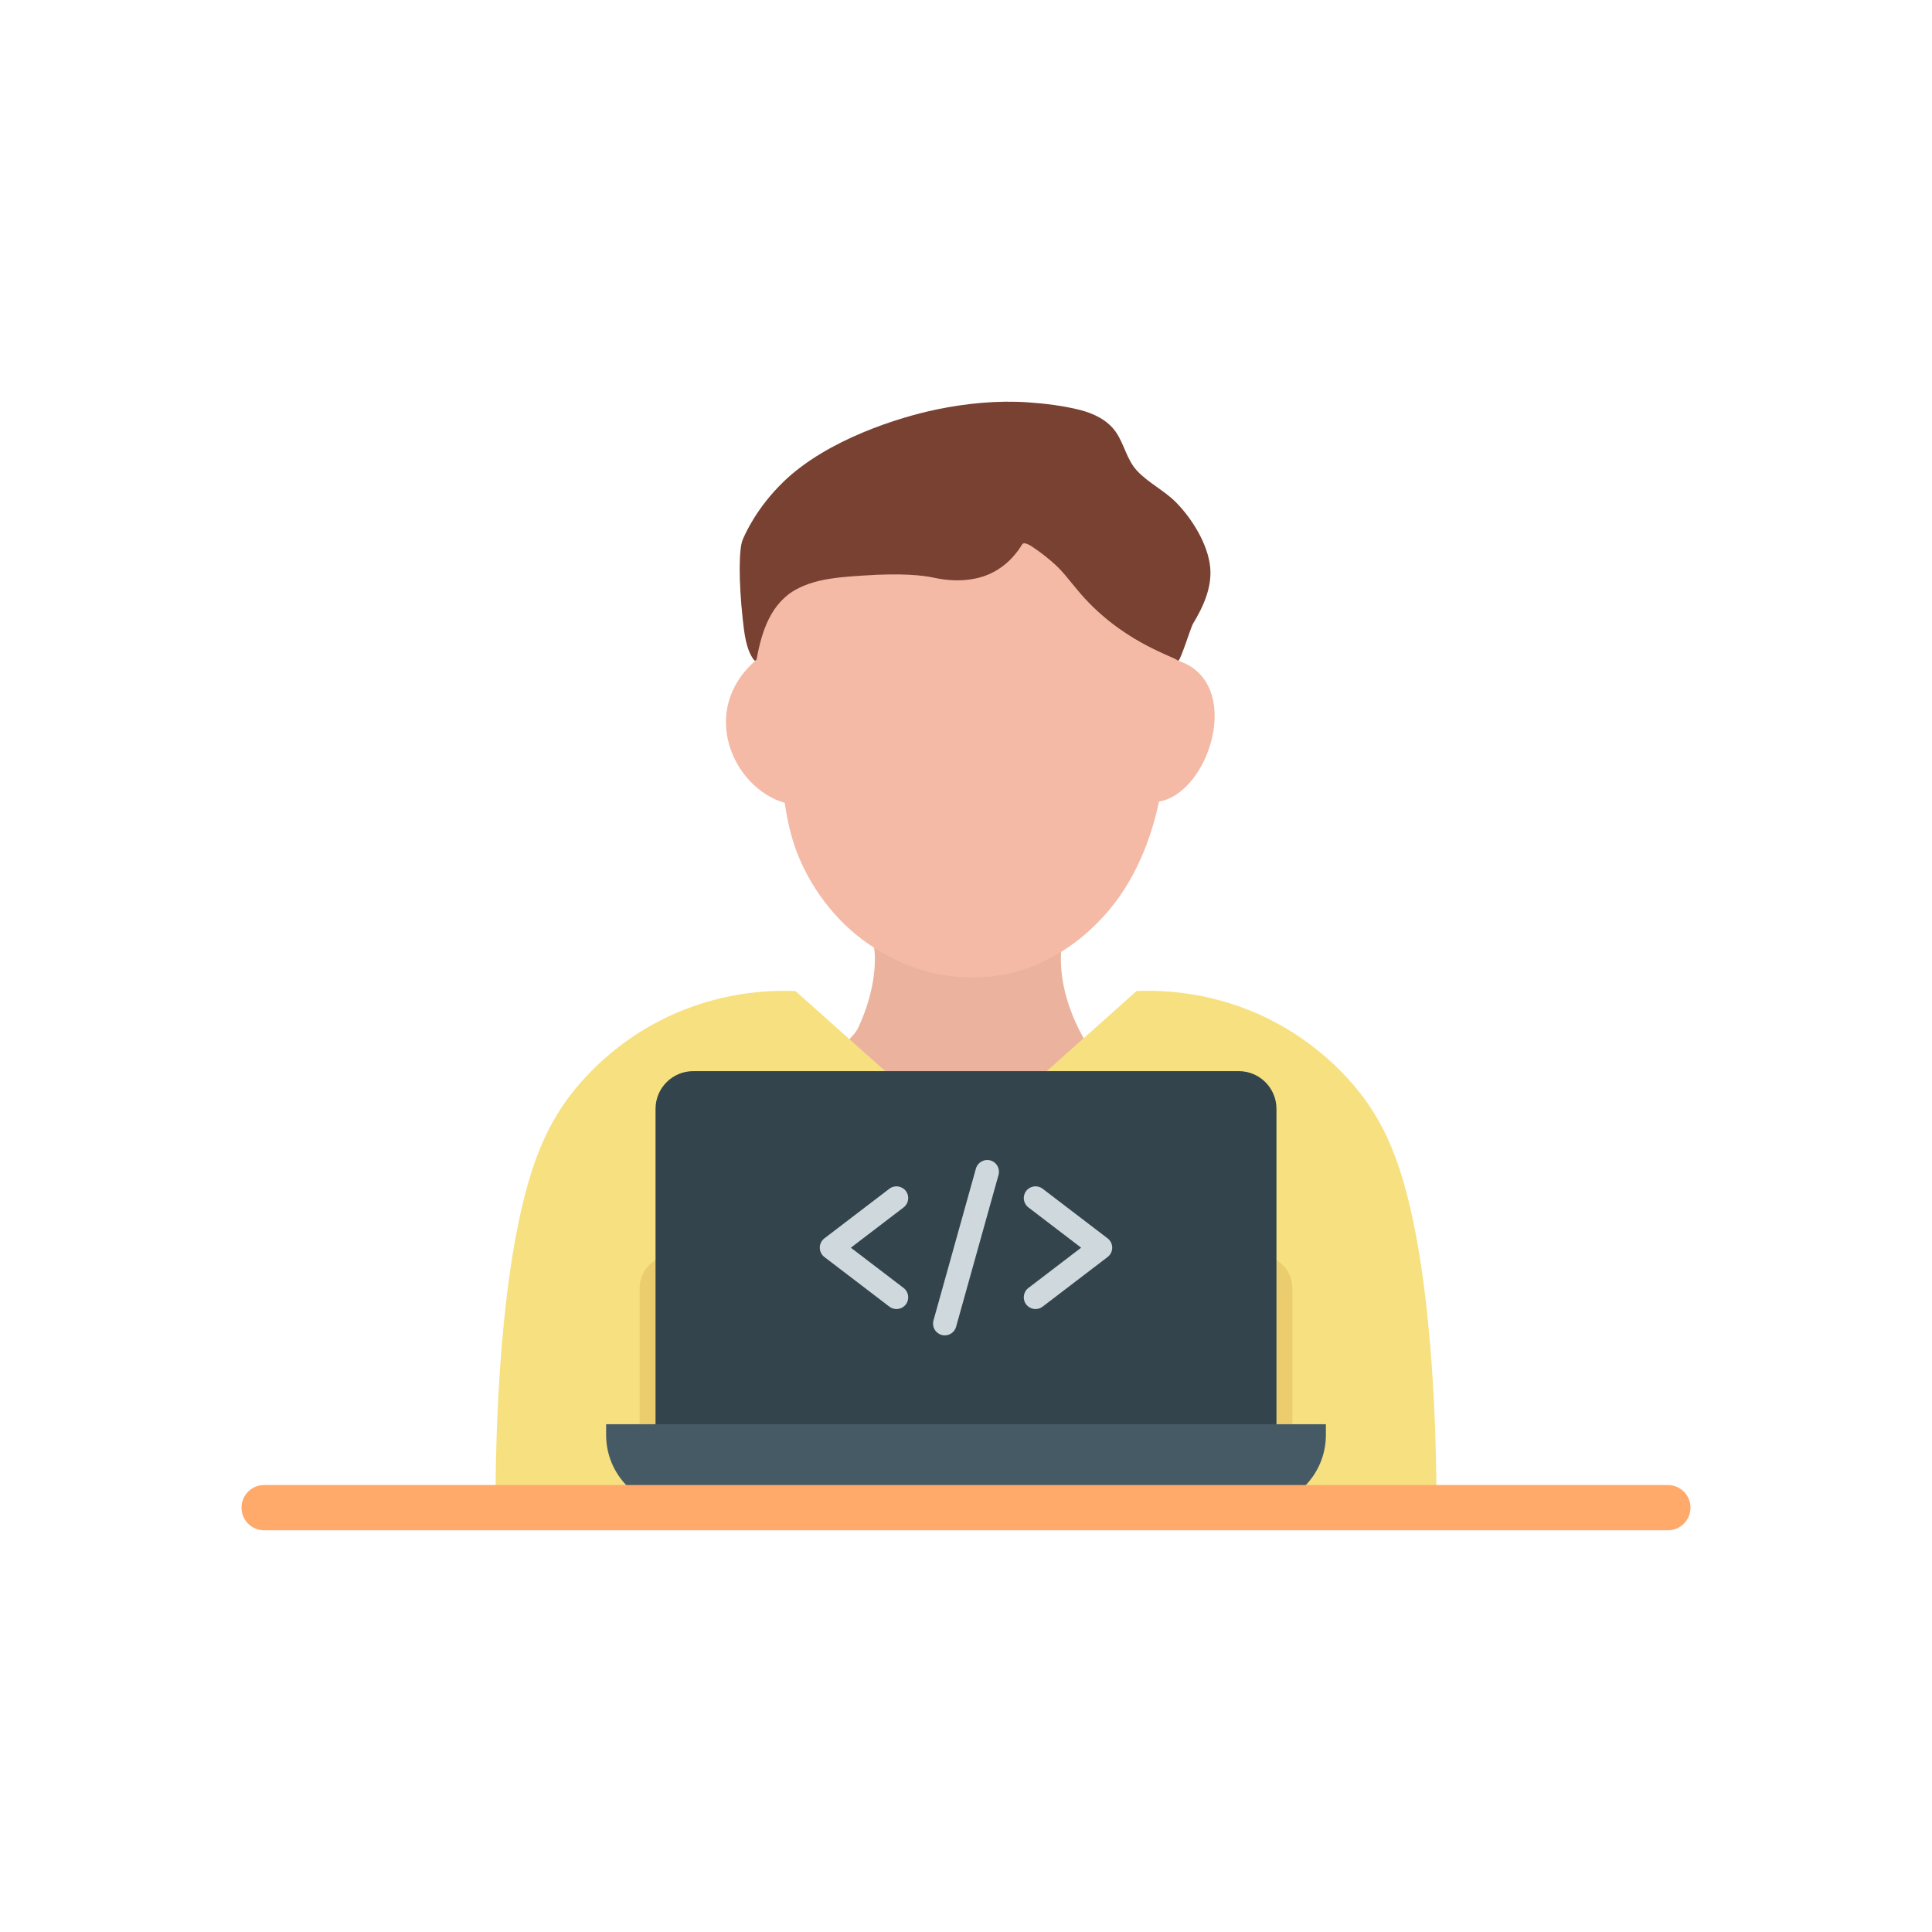 <svg xmlns="http://www.w3.org/2000/svg" enable-background="new 0 0 2048 2048" viewBox="0 0 2048 2048" id="programmer">
	<path fill="#ebb39e" d="M1129.61,986.97c-2.81,10.13-5.39,17.47-5,32.83c0.84,31.72,12.69,60.44,24.09,80.78l184.65,184.65H736.79
					l167.91-188.37c2.23-2.5,4.07-5.32,5.48-8.37c8.55-18.48,16.53-43.15,17.2-68.7c0.46-17.37-2.92-24.5-6.12-36.98L1129.61,986.97
					z"></path>
	<path fill="#f7e07f" d="M1522.68,1598.19H525.32c-0.12-39.96,0.23-233.77,37.15-352.79c9.08-29.22,19.57-51.43,33.03-71.77
			c7.55-11.42,40.65-59.45,105.27-92.3c60.07-30.54,115.7-31.87,142.43-30.78l56.09,50.03l1.17,1.04l123.55,110.14l124.71-111.19
			h0.01l56.09-50.03c26.72-1.1,82.36,0.24,142.42,30.78c64.63,32.85,97.71,80.88,105.28,92.3c13.45,20.34,23.93,42.55,33.01,71.77
			C1522.45,1364.42,1522.8,1558.23,1522.68,1598.19z"></path>
	<path fill="#ebcd6d"
		d="M748.04 1365.74v232.46H678v-232.46c0-19.34 15.68-35.02 35.02-35.02C732.36 1330.71 748.04 1346.4 748.04 1365.74zM1370 1365.74v232.46h-70.04v-232.46c0-19.34 15.68-35.02 35.02-35.02C1354.34 1330.71 1370 1346.4 1370 1365.74z">
	</path>
	<path fill="#f4baa6"
		d="M1248.77,700.35c70.18,22.56,33.94,140.27-20.18,149.38c-5.99,28.12-19.68,75.65-53.09,115.2
			c-18.71,22.14-36.77,34.84-41.28,37.94c-9.98,6.86-31.31,21.24-62.95,28.71c-8.39,1.98-40.81,8.98-81.53,0
			c-7.9-1.74-45.33-10.53-82.56-41.02c-9.5-7.78-44.9-38.2-63.99-91.27c-6.18-17.19-9.93-37.67-11.35-48.2
			c-55.36-16.07-91.38-98.07-30.95-150.83l13.99-146.93l218.75-54c0,0,121.28,30.65,123.47,33.57S1248.77,700.35,1248.77,700.35z"></path>
	<path fill="#784132" d="M1083.46,577.17c-4.66,7.67-12.69,18.48-25.8,26.66c-11.19,6.98-22.5,9.82-33.47,10.89
			c-11.55,1.13-23.19,0.07-34.54-2.39c-11.06-2.39-33.49-5.06-74.43-2.23c-23.79,1.64-49.2,2.94-70.68,14.39
			c-27.39,14.6-37.1,44.91-42.33,73.45c-0.21,1.15-0.88,2.64-2.02,2.39c-0.48-0.11-0.83-0.52-1.13-0.92
			c-8.31-11.03-10.17-28.9-11.63-42.14c-4.64-42.19-4.16-75.62-0.18-85.11c2.41-5.73,14.6-33.75,43.34-61.53
			c46.47-44.91,123.01-68.43,161.95-76.51c31.53-6.55,64.87-9.87,97.45-7.6c18.16,1.26,37.18,3.58,54.84,8.05
			c14.51,3.67,28.89,10.63,37.61,22.8c9.39,13.11,11.66,29.67,22.9,41.68c12.27,13.11,29,20.93,41.55,33.73
			c16.79,17.12,33.5,44.06,35.92,68.21c2.18,21.76-7.36,42.3-18.34,60.43c-2.03,3.35-13.73,41.02-15.71,38.94
			c-4.54-4.79-61.95-20.22-107.52-76.01c-10.79-13.21-15.55-18.94-19.61-22.9c-2.71-2.65-11.07-10.57-23.39-19.14
			C1094.26,579.52,1085.75,573.3,1083.46,577.17L1083.46,577.17z"></path>
	<g>
		<path fill="#33444d" d="M1313.11,1135.45H734.89c-22.09,0-40,17.91-40,40v374.3h658.22v-374.3
				C1353.11,1153.36,1335.2,1135.45,1313.11,1135.45z"></path>
		<path fill="#465a65" d="M1328.36,1598.19H719.64c-42.61,0-77.14-34.54-77.14-77.14v-11.3h763v11.3
				C1405.5,1563.66,1370.96,1598.19,1328.36,1598.19z"></path>
		<g>
			<path fill="#cfd8dd"
				d="M950.3 1387.64c-2.63 0-5.29-.83-7.55-2.56l-68.86-52.59c-3.08-2.35-4.89-6.01-4.89-9.89 0-3.88 1.81-7.54 4.89-9.89l68.86-52.59c5.46-4.17 13.27-3.13 17.45 2.34 4.17 5.46 3.13 13.27-2.34 17.45l-55.91 42.7 55.91 42.7c5.46 4.17 6.51 11.98 2.34 17.45C957.75 1385.96 954.04 1387.64 950.3 1387.64zM1097.7 1387.64c-3.75 0-7.45-1.69-9.9-4.89-4.17-5.46-3.13-13.27 2.34-17.45l55.91-42.7-55.91-42.7c-5.46-4.17-6.51-11.98-2.34-17.45 4.17-5.46 11.98-6.51 17.45-2.34l68.86 52.59c3.08 2.35 4.89 6.01 4.89 9.89 0 3.88-1.81 7.54-4.89 9.89l-68.86 52.59C1103 1386.81 1100.34 1387.64 1097.7 1387.64z">
			</path>
			<g>
				<path fill="#cfd8dd" d="M1001.51,1415.57c-1.11,0-2.24-0.15-3.36-0.46c-6.62-1.85-10.49-8.72-8.64-15.34l45-161.03
						c1.85-6.62,8.72-10.49,15.34-8.64c6.62,1.85,10.49,8.72,8.64,15.34l-45,161.03
						C1011.95,1411.97,1006.95,1415.57,1001.51,1415.57z"></path>
			</g>
		</g>
	</g>
	<g>
		<path fill="#ffa96b" d="M1768,1622.19H280c-13.25,0-24-10.75-24-24s10.75-24,24-24h1488c13.25,0,24,10.75,24,24
			S1781.25,1622.19,1768,1622.19z"></path>
	</g>
</svg>
